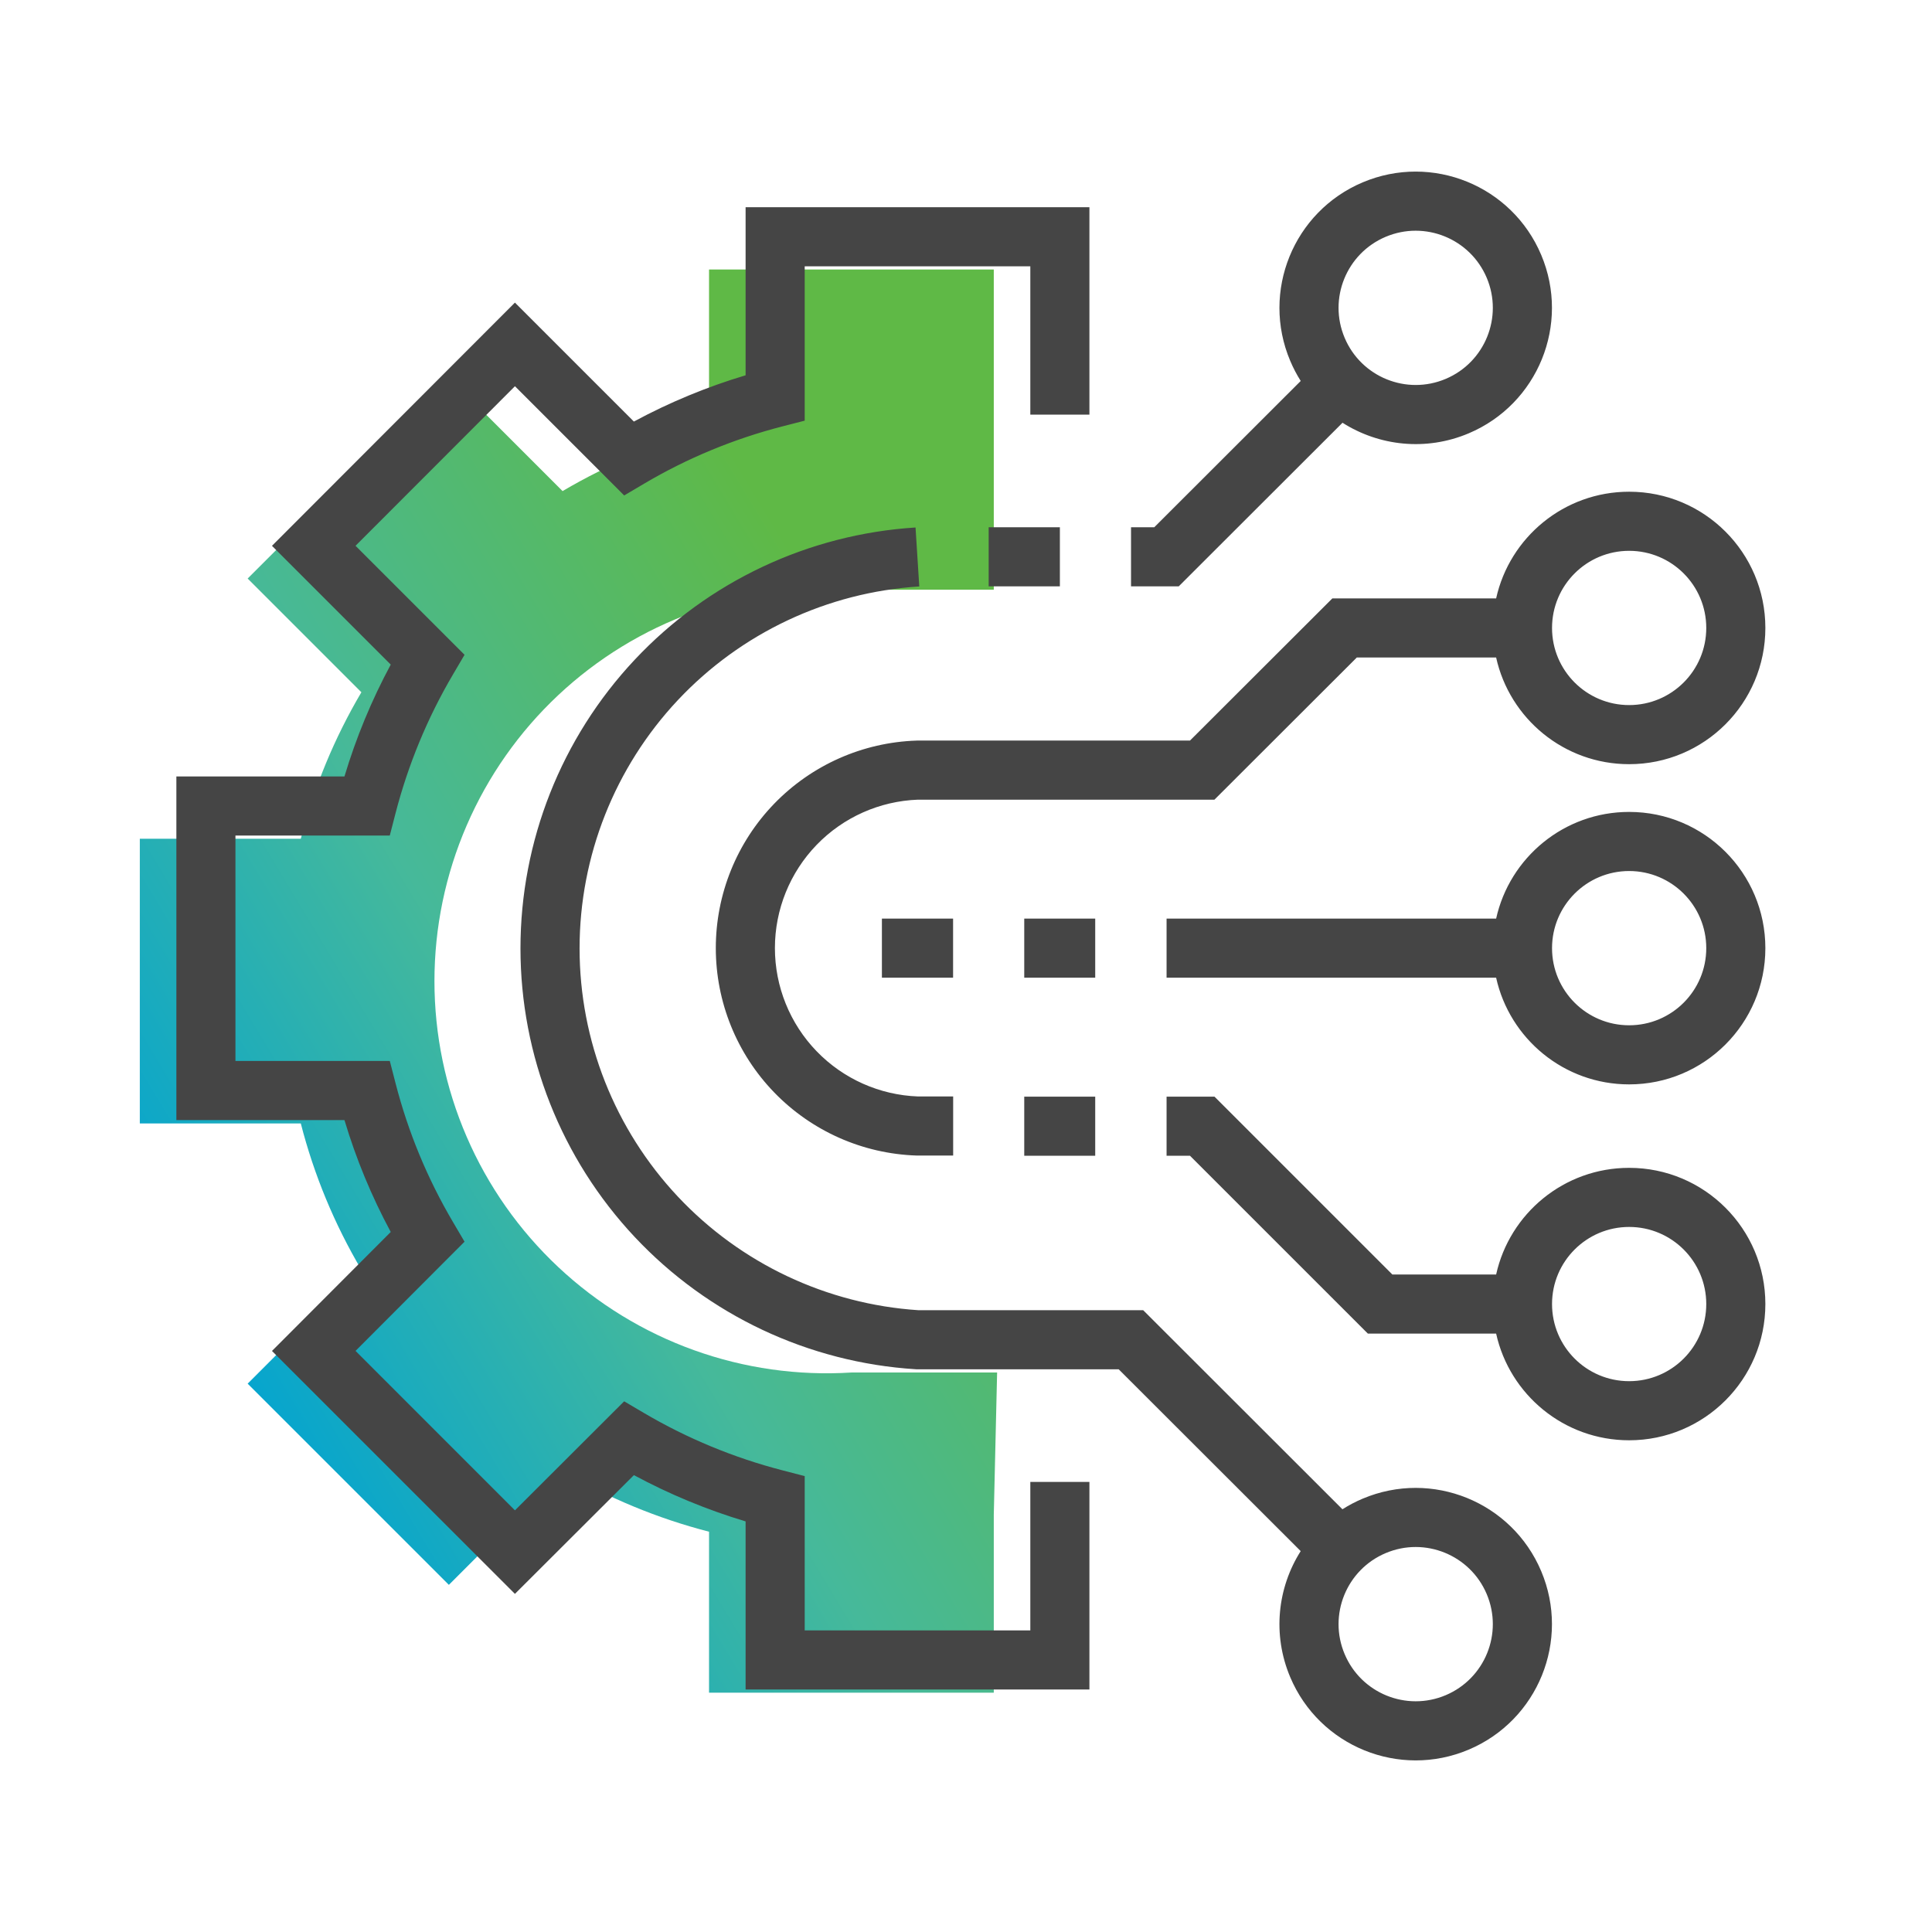 <svg width="76" height="76" viewBox="0 0 76 76" fill="none" xmlns="http://www.w3.org/2000/svg">
<path d="M39.224 53.991H33.492C31.389 54.124 29.28 53.825 27.296 53.111C25.312 52.398 23.496 51.285 21.959 49.842C20.422 48.4 19.197 46.657 18.36 44.723C17.522 42.788 17.09 40.702 17.09 38.594C17.09 36.486 17.522 34.401 18.36 32.466C19.197 30.531 20.422 28.789 21.959 27.346C23.496 25.904 25.312 24.791 27.296 24.078C29.28 23.364 31.389 23.065 33.492 23.198H39.093V10.602H27.892V16.935C25.869 17.454 23.929 18.256 22.13 19.318L17.657 14.844L9.742 22.758L14.216 27.232C13.154 29.031 12.352 30.971 11.833 32.994H5.5V44.194H11.833C12.352 46.215 13.154 48.153 14.216 49.949L9.742 54.43L17.657 62.344L22.13 57.87C23.931 58.929 25.87 59.732 27.892 60.254V66.587H39.093V59.591L39.224 53.991Z" fill="url(#paint0_linear_735_8419)"/>
<path fill-rule="evenodd" clip-rule="evenodd" d="M54.51 9.315C52.967 9.966 52.243 11.746 52.895 13.289C53.546 14.833 55.326 15.556 56.869 14.905C58.413 14.254 59.136 12.474 58.485 10.93C57.833 9.387 56.054 8.664 54.51 9.315ZM50.753 14.193C49.602 11.467 50.88 8.324 53.606 7.173C56.333 6.022 59.476 7.3 60.627 10.027C61.778 12.753 60.5 15.896 57.773 17.047C56.089 17.758 54.245 17.542 52.811 16.63L46.369 23.065H44.492V20.74H45.407L51.167 14.986C51.01 14.738 50.871 14.473 50.753 14.193ZM29.33 8.151H42.855V16.31H40.53V10.476H31.655V16.548L30.782 16.772C28.867 17.264 27.031 18.024 25.33 19.031L24.554 19.49L20.257 15.193L13.986 21.47L18.274 25.758L17.818 26.534C16.814 28.24 16.054 30.079 15.558 31.997L15.333 32.869H9.262V41.736H15.334L15.559 42.608C16.052 44.526 16.813 46.364 17.818 48.07L18.274 48.845L13.986 53.141L20.257 59.413L24.553 55.124L25.328 55.581C27.032 56.584 28.869 57.345 30.783 57.84L31.655 58.066V64.136H40.53V58.295H42.855V66.461H29.33V59.848C27.807 59.391 26.335 58.781 24.936 58.028L20.256 62.699L10.699 53.143L15.371 48.463C14.616 47.061 14.006 45.586 13.55 44.061H6.938V30.544H13.55C14.007 29.019 14.617 27.544 15.371 26.143L10.699 21.471L20.256 11.904L24.935 16.583C26.334 15.828 27.807 15.218 29.33 14.763V8.151ZM26.663 27.543C29.146 24.899 32.542 23.299 36.162 23.07L36.015 20.75C31.805 21.016 27.855 22.877 24.968 25.952C22.081 29.028 20.474 33.088 20.474 37.306C20.474 41.524 22.081 45.584 24.968 48.66C27.855 51.735 31.805 53.596 36.015 53.862L36.052 53.865H44.007L51.166 61.017C50.257 62.45 50.043 64.291 50.753 65.973C51.903 68.7 55.047 69.978 57.773 68.827C60.5 67.676 61.778 64.533 60.627 61.806C59.476 59.08 56.333 57.802 53.606 58.953C53.324 59.072 53.058 59.212 52.808 59.371L44.97 51.54H36.126C32.52 51.302 29.137 49.704 26.663 47.069C24.181 44.424 22.799 40.933 22.799 37.306C22.799 33.679 24.181 30.188 26.663 27.543ZM58.854 25.865C59.385 28.265 61.526 30.061 64.086 30.061C67.046 30.061 69.445 27.662 69.445 24.702C69.445 21.742 67.046 19.343 64.086 19.343C61.526 19.343 59.385 21.139 58.854 23.54H52.411L46.811 29.132H36.072L36.053 29.133C33.935 29.203 31.928 30.094 30.454 31.617C28.981 33.14 28.158 35.176 28.158 37.295C28.158 39.413 28.981 41.45 30.454 42.972C31.928 44.495 33.935 45.386 36.053 45.456L36.072 45.457H37.495V43.132H36.112C34.604 43.077 33.175 42.441 32.126 41.356C31.072 40.267 30.483 38.81 30.483 37.295C30.483 35.779 31.072 34.323 32.126 33.233C33.175 32.148 34.604 31.512 36.112 31.457H47.773L53.373 25.865H58.854ZM47.776 43.14H45.89V45.465H46.812L53.809 52.461H58.854C59.385 54.861 61.526 56.657 64.086 56.657C67.046 56.657 69.445 54.258 69.445 51.298C69.445 48.339 67.046 45.94 64.086 45.94C61.526 45.94 59.385 47.735 58.854 50.136H54.772L47.776 43.14ZM61.053 24.702C61.053 23.026 62.411 21.668 64.086 21.668C65.762 21.668 67.12 23.026 67.12 24.702C67.12 26.377 65.762 27.736 64.086 27.736C62.411 27.736 61.053 26.377 61.053 24.702ZM64.086 34.264C62.411 34.264 61.053 35.623 61.053 37.298C61.053 38.974 62.411 40.332 64.086 40.332C65.762 40.332 67.12 38.974 67.12 37.298C67.12 35.623 65.762 34.264 64.086 34.264ZM58.854 36.136C59.385 33.735 61.526 31.939 64.086 31.939C67.046 31.939 69.445 34.339 69.445 37.298C69.445 40.258 67.046 42.657 64.086 42.657C61.526 42.657 59.385 40.861 58.854 38.461H45.89V36.136H58.854ZM61.053 51.298C61.053 49.623 62.411 48.265 64.086 48.265C65.762 48.265 67.12 49.623 67.12 51.298C67.12 52.974 65.762 54.332 64.086 54.332C62.411 54.332 61.053 52.974 61.053 51.298ZM54.51 61.095C52.967 61.746 52.243 63.526 52.895 65.069C53.546 66.613 55.326 67.336 56.869 66.685C58.413 66.033 59.136 64.254 58.485 62.71C57.833 61.167 56.054 60.443 54.51 61.095ZM37.492 38.461H34.692V36.136H37.492V38.461ZM40.291 38.461H43.083V36.136H40.291V38.461ZM43.083 45.465H40.291V43.14H43.083V45.465ZM38.892 23.065H41.693V20.74H38.892V23.065Z" fill="#454545"/>
<defs>
<linearGradient id="paint0_linear_735_8419" x1="12.134" y1="61.522" x2="47.151" y2="40.429" gradientUnits="userSpaceOnUse">
<stop stop-color="#00A3D3"/>
<stop offset="0.427" stop-color="#46B99A"/>
<stop offset="0.901" stop-color="#5FB946"/>
</linearGradient>
</defs>
</svg>
